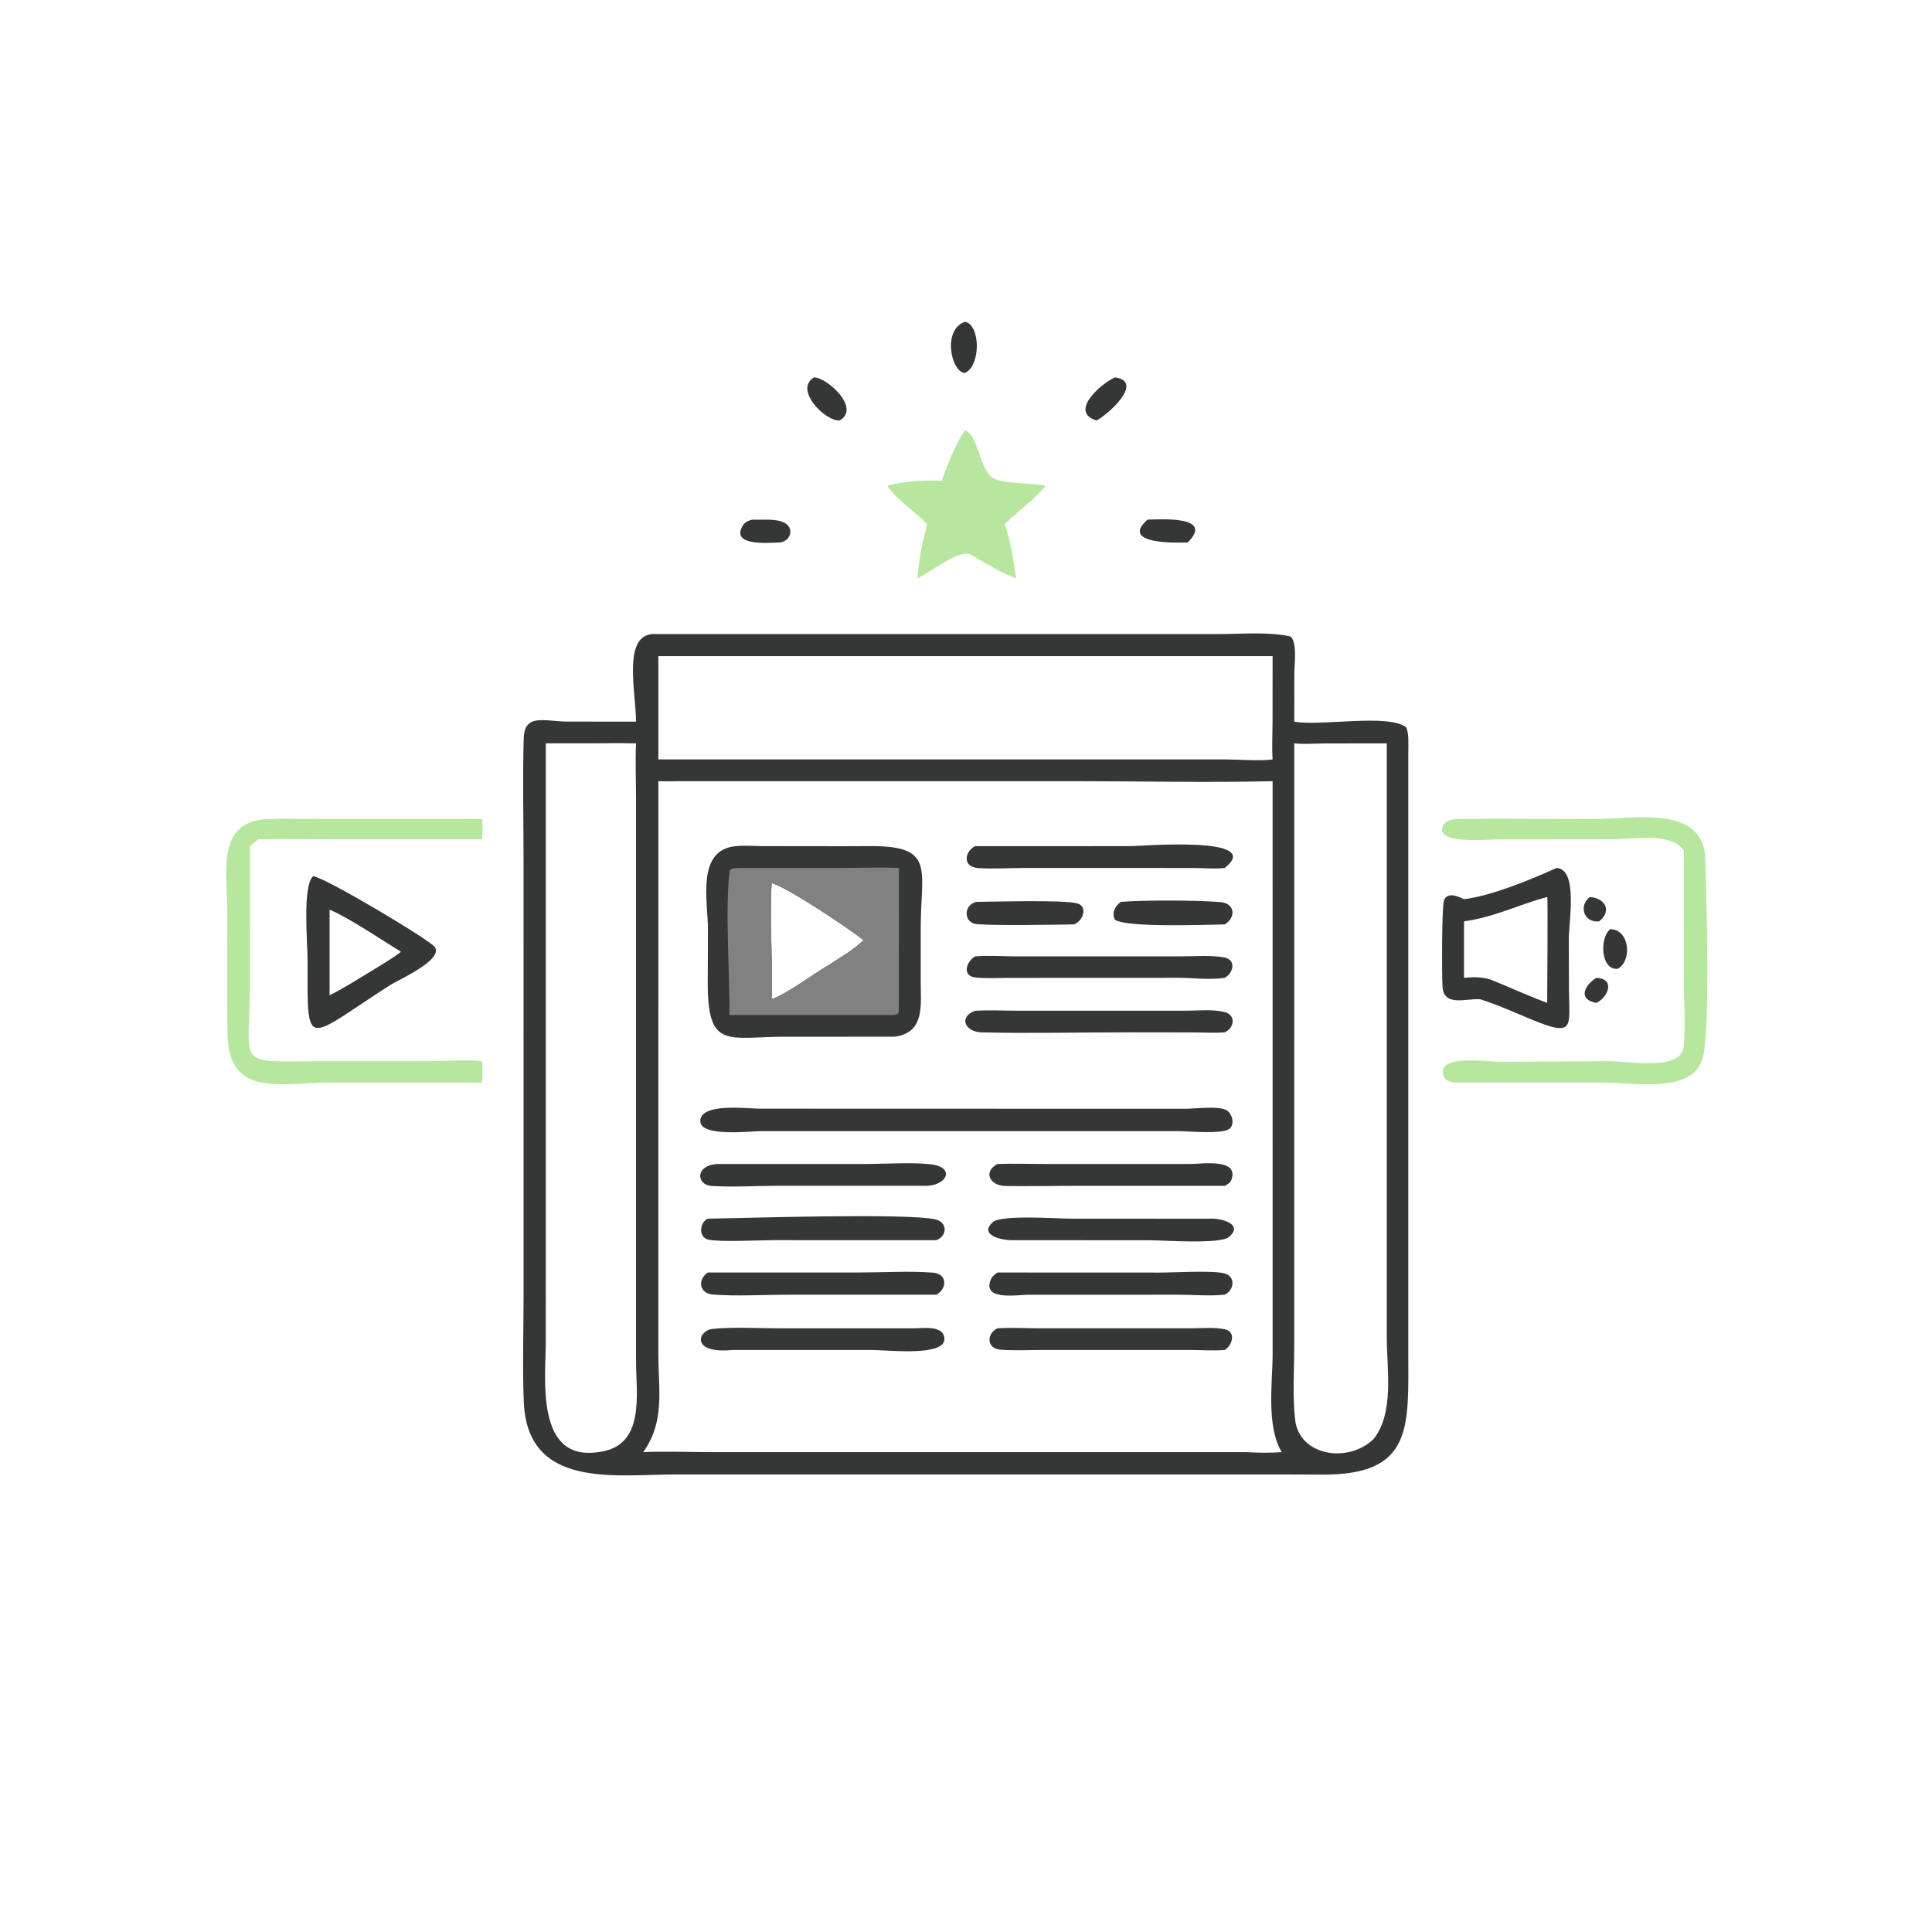 <svg xmlns="http://www.w3.org/2000/svg" width="1024" height="1024" viewBox="0 0 1024 1024" fill="none"><path d="M345.68 336.072L646.29 336.062C658.016 336.064 672.738 334.74 684.11 337.38C687.62 340.918 686.038 351.768 686.036 356.302L685.976 382.498C700.548 385.044 735.622 378.084 745.346 385.514C746.84 388.97 746.428 394.708 746.43 398.454V716.628C746.422 756.112 749.228 781.892 700.748 781.566L679.334 781.484L358.268 781.49C325.702 781.494 279.342 789.406 277.59 742.648C276.9 724.222 277.492 705.552 277.494 687.102L277.486 456.068C277.486 434.59 276.972 412.974 277.566 391.508C277.946 377.794 288.568 382.418 300.994 382.456L337.098 382.498C337.12 367.394 329.918 337.364 345.68 336.072ZM348.954 414.056L348.946 717.9C348.96 736.912 352.568 753.324 340.914 769.658C352.548 769.132 364.394 769.65 376.054 769.654L660.25 769.658C666.67 770 672.91 770.144 679.334 769.658C670.996 755.486 674.52 733.036 674.522 717.23L674.504 414.056C639.906 414.844 604.71 414.048 570.028 414.046L359.628 414.056C356.054 414.178 352.528 414.18 348.954 414.056ZM309.816 393.994H289.304L289.29 711.038C289.284 729.91 283.442 774.638 317.018 769.658C342.294 766.798 337.116 739.068 337.1 721.242L337.092 422.586C337.092 413.098 336.696 403.464 337.098 393.994C328.01 393.812 318.908 393.952 309.816 393.994ZM348.954 347.776V402.512L649.1 402.502C655.846 402.494 668.396 403.466 674.504 402.512C674.088 395.91 674.448 389.226 674.482 382.61L674.504 347.776H348.954ZM727.778 762.992C739.174 749.224 735.038 725.636 735.018 708.642L735.006 393.994L702.306 394.04C696.948 394.056 691.29 394.576 685.976 393.994L685.97 713.722C685.972 726.466 684.992 740.008 686.462 752.622C688.65 771.372 713.94 775.848 727.778 762.992Z" fill="#353636"></path><path d="M390.002 448.488C394.54 447.972 399.44 448.446 404.018 448.46L433.67 448.49C442.37 448.494 451.078 448.562 459.778 448.454C496.236 448.004 487.996 460.276 488.008 492.158L488 520.31C487.99 532.452 490.366 547.436 474.124 549.474L416.302 549.484C385.466 549.506 374.962 556.628 375.114 520.238L375.226 492.522C375.248 478.036 368.794 450.378 390.002 448.488ZM408.994 529.594C417.968 526.236 429.916 517.032 438.712 511.794C445.176 507.644 452.132 503.654 457.708 498.326C450.298 492.306 416.464 469.72 408.994 468.104C407.71 488.464 409.758 509.15 408.994 529.594Z" fill="#353636"></path><path d="M391.78 460.034L446.06 460.028C456.16 460.024 466.37 459.594 476.452 460.034L476.374 536.526C475.678 537.676 475.434 537.558 474.124 537.96H386.632C386.862 517.096 384.14 480.46 386.812 461.15C388.124 460.032 390.12 460.154 391.78 460.034ZM408.994 529.594C417.968 526.236 429.916 517.032 438.712 511.794C445.176 507.644 452.132 503.654 457.708 498.326C450.298 492.306 416.464 469.72 408.994 468.104C407.71 488.464 409.758 509.15 408.994 529.594Z" fill="#818181"></path><path d="M448.509 587.638L628.353 587.672C633.131 587.674 646.297 585.968 650.241 588.522C653.027 590.328 654.477 595.43 651.959 598.026C648.673 601.414 629.595 599.526 624.741 599.526L575.749 599.512L402.977 599.524C397.763 599.56 371.355 602.696 371.179 594.314C370.969 584.35 396.027 587.608 401.847 587.606L448.509 587.638Z" fill="#353636"></path><path d="M516.764 448.488L599.422 448.466C604.722 448.466 670.806 442.838 649.136 460.034C643.872 460.674 638.018 460.058 632.686 460.052L542.798 460.038C534.742 460.044 526.31 460.64 518.292 460.074C510.27 459.51 511.004 451.614 516.764 448.488Z" fill="#353636"></path><path d="M516.764 535.736C524.356 535.284 532.216 535.69 539.84 535.7L627.72 535.714C634.316 535.706 642.448 534.82 648.808 536.334C655.266 537.87 654.29 544.83 649.136 547.164C643.764 547.614 638.072 547.21 632.664 547.2L600.056 547.156C573.556 547.132 546.918 547.814 520.434 547.184C511.424 546.97 507.912 539.092 516.764 535.736Z" fill="#353636"></path><path d="M516.763 506.904C523.745 506.266 531.247 506.888 538.297 506.888L626.339 506.89C633.495 506.892 641.689 506.16 648.703 507.422C655.413 508.628 653.789 515.656 649.135 518.254C641.395 519.496 632.491 518.27 624.615 518.264L534.553 518.3C528.863 518.318 522.875 518.694 517.211 518.122C509.637 517.356 512.155 509.734 516.763 506.904Z" fill="#353636"></path><path d="M375.157 674.454L455.563 674.45C468.059 674.448 482.173 673.55 494.441 674.53C502.235 675.154 502.091 682.952 496.315 686.21L418.231 686.212C405.539 686.212 390.195 687.116 377.899 686.136C370.495 685.546 369.647 678.15 375.157 674.454Z" fill="#353636"></path><path d="M528.647 674.454L614.665 674.49C622.575 674.49 642.167 673.302 648.685 674.848C655.085 676.364 654.271 683.768 649.137 686.21C641.037 687.028 632.521 686.228 624.371 686.224L544.445 686.258C539.687 686.272 523.305 689.018 524.465 680.614C524.897 677.49 526.203 676.224 528.647 674.454Z" fill="#353636"></path><path d="M382.352 616.948L457.578 616.944C468.416 616.94 482.344 615.986 492.82 617.03C506.92 618.436 501.944 628.9 489.876 628.504L412.486 628.486C400.832 628.484 388.756 629.306 377.156 628.572C368.612 628.03 368.198 616.396 382.352 616.948Z" fill="#353636"></path><path d="M483.737 704.05C488.595 704.114 500.295 702.05 500.565 709.59C500.905 719.142 470.277 715.524 462.221 715.516L388.247 715.512L387.453 715.578C365.853 717.386 370.077 705.184 377.481 704.386C388.583 703.19 402.309 704.048 413.675 704.046L483.737 704.05Z" fill="#353636"></path><path d="M528.647 616.948C536.631 616.642 544.713 616.93 552.709 616.93L631.011 616.936C636.997 616.942 656.773 613.79 652.695 625.23C652.057 627.016 650.707 627.7 649.137 628.504L572.777 628.512C559.525 628.51 546.221 628.806 532.977 628.604C524.611 628.478 520.875 621.128 528.647 616.948Z" fill="#353636"></path><path d="M640.558 645.934L641.036 645.91C647.76 645.59 659.204 648.954 651.384 655.618C646.68 659.626 616.454 657.354 609.23 657.352L536.548 657.326C530.862 657.422 518.654 654.622 526.194 647.776C530.66 643.72 560.39 645.914 567.416 645.912L640.558 645.934Z" fill="#353636"></path><path d="M375.158 645.934C393.48 645.648 480.626 642.848 495.704 646.296C502.446 647.84 502.044 655.104 496.316 657.326L409.624 657.31C402.432 657.32 380.996 658.428 375.242 656.972C370.204 655.698 370.666 647.898 375.158 645.934Z" fill="#353636"></path><path d="M528.646 704.05C536.036 703.542 543.758 704.03 551.186 704.032L630.802 704.034C636.636 704.028 643.458 703.37 649.152 704.532C655.324 705.792 653.184 713.086 649.136 715.512C643.326 716.014 637.162 715.532 631.314 715.528L552.266 715.52C545.018 715.52 537.486 715.944 530.274 715.362C522.798 714.76 522.794 706.824 528.646 704.05Z" fill="#353636"></path><path d="M594.086 478.01C606.908 477.01 634.104 477.104 646.84 478.126C654.76 478.76 655.092 486.412 649.136 489.948C639.522 490.1 597.484 491.78 591.004 487.518C589.002 484.024 591.01 480.136 594.086 478.01Z" fill="#353636"></path><path d="M517.498 478.01C527.076 477.928 564.346 476.854 571 478.828C576.894 480.578 573.826 488.372 569.218 489.948C562.958 490.086 520.064 490.82 516.22 489.54C510.626 487.678 511.11 479.522 517.498 478.01Z" fill="#353636"></path><path d="M825.076 460.034C836.522 460.76 831.486 488.644 831.496 497.766L831.582 524.582C831.718 544.26 834.932 550.004 811.558 540.284C802.606 536.562 793.68 532.508 784.426 529.594C776.8 529.164 765.292 533.708 764.562 522.992C764.208 517.822 764.108 480.496 765.35 477.238C767.142 472.536 772.81 475.068 775.95 476.604C790.712 474.766 811.22 466.25 825.076 460.034ZM775.95 518.254C781.15 517.754 785.162 517.744 790.21 519.236C800.128 523.326 810.01 527.776 820.038 531.574C820.078 527.668 820.408 475.8 820.1 475.448L820.038 475.432C804.246 479.676 792.7 485.938 775.95 488.334V518.254Z" fill="#353636"></path><path d="M145.174 434.084C149.183 433.712 153.41 434.036 157.44 434.05L255.52 434.084C255.884 437.72 255.734 441.216 255.52 444.86H176.436C163.281 444.858 150.077 444.542 136.929 444.86C135.347 445.964 133.921 447.224 132.466 448.488L132.478 521.312C132.477 566.054 123.485 562.67 169.625 562.44L228.072 562.42C237.236 562.404 246.384 561.532 255.52 562.44C255.836 566.174 255.576 570.058 255.52 573.81L174.384 573.788C149.504 573.818 120.958 582.214 120.564 547.818C120.319 526.466 120.508 505.088 120.514 483.734C120.52 461.858 113.639 433.276 145.174 434.084Z" fill="#B7E69F"></path><path d="M771.044 434.084C795.772 433.772 820.538 434.11 845.27 434.1C865.848 434.092 903.126 426.258 903.864 455.456C904.396 476.386 906.422 540.816 902.878 559.138C898.82 580.128 867.136 573.834 851.066 573.83L771.044 573.81C767.28 573.398 764.41 571.758 764.866 567.408C765.726 559.228 789.742 562.778 795.002 562.76L852.95 562.44C863.542 562.452 891.06 567.776 892.37 554.804C893.472 543.9 892.478 531.33 892.474 520.2L892.508 450.912C885.678 440.782 865.504 444.834 853.97 444.834L792.61 444.898C789.218 444.914 759.62 447.822 764.926 437.456C766.116 435.126 768.734 434.592 771.044 434.084Z" fill="#B7E69F"></path><path d="M165.941 464.414C171.204 464.41 228.194 498.37 230.506 502.004C234.904 508.918 211.404 519.178 206.764 522.118C161.275 551.312 162.957 557.72 163.028 509.076C163.04 500.176 160.21 469.638 165.941 464.414ZM174.685 527.546C183.055 523.298 190.801 518.272 198.832 513.444C203.44 510.554 208.248 507.796 212.546 504.46C202.304 498.218 184.892 486.382 174.685 482.132V527.546Z" fill="#353636"></path><path d="M511.46 228.134C518.81 230.418 519.056 250.294 527.096 253.792C533.432 256.546 546.022 255.902 553.404 257.284L554.122 257.422C550.494 262.9 537.972 272.246 532.538 277.772C535.74 287.006 537.062 296.97 538.64 306.582C530.216 303.552 522.128 298.08 514.212 293.854C508.57 291.05 492.242 303.752 486.326 306.582C486.784 297.108 489.028 286.934 491.432 277.772C484.706 270.67 475.84 265.524 470.256 257.422C478.92 254.968 490.148 254.52 499.132 254.792C502.34 246.138 506.152 235.702 511.46 228.134Z" fill="#B7E69F"></path><path d="M608.239 275.41C615.015 275.296 643.861 273.218 629.545 287.504C623.391 287.722 593.253 288.556 608.239 275.41Z" fill="#353636"></path><path d="M431.537 200.022C438.487 200.182 456.349 216.366 445.071 222.85C437.411 223.442 420.475 206.314 431.537 200.022Z" fill="#353636"></path><path d="M590.961 200.022C606.999 202.296 586.745 220.166 581.181 222.85C566.093 218.32 584.025 202.964 590.961 200.022Z" fill="#353636"></path><path d="M511.46 170.542C519.57 171.997 520.09 193.634 511.46 197.685C504.082 197.348 499.292 174.713 511.46 170.542Z" fill="#353636"></path><path d="M398.631 275.41C403.733 275.852 417.505 273.626 418.839 281.064C419.413 284.266 416.649 287.074 413.625 287.504C408.717 287.578 387.101 289.904 393.545 278.826C394.799 276.67 396.315 276.08 398.631 275.41Z" fill="#353636"></path><path d="M853.492 492.482C863.744 492.596 865.19 509.028 857.56 513.444C848.406 514.646 847.64 496.912 853.492 492.482Z" fill="#353636"></path><path d="M846.186 518.254C856.284 518.884 852.366 528.432 846.186 531.574C835.852 529.716 840.002 521.974 846.186 518.254Z" fill="#353636"></path><path d="M842.603 475.432C851.063 476.014 854.371 483.1 847.569 488.334C839.507 489.252 836.551 480.142 842.603 475.432Z" fill="#353636"></path></svg>